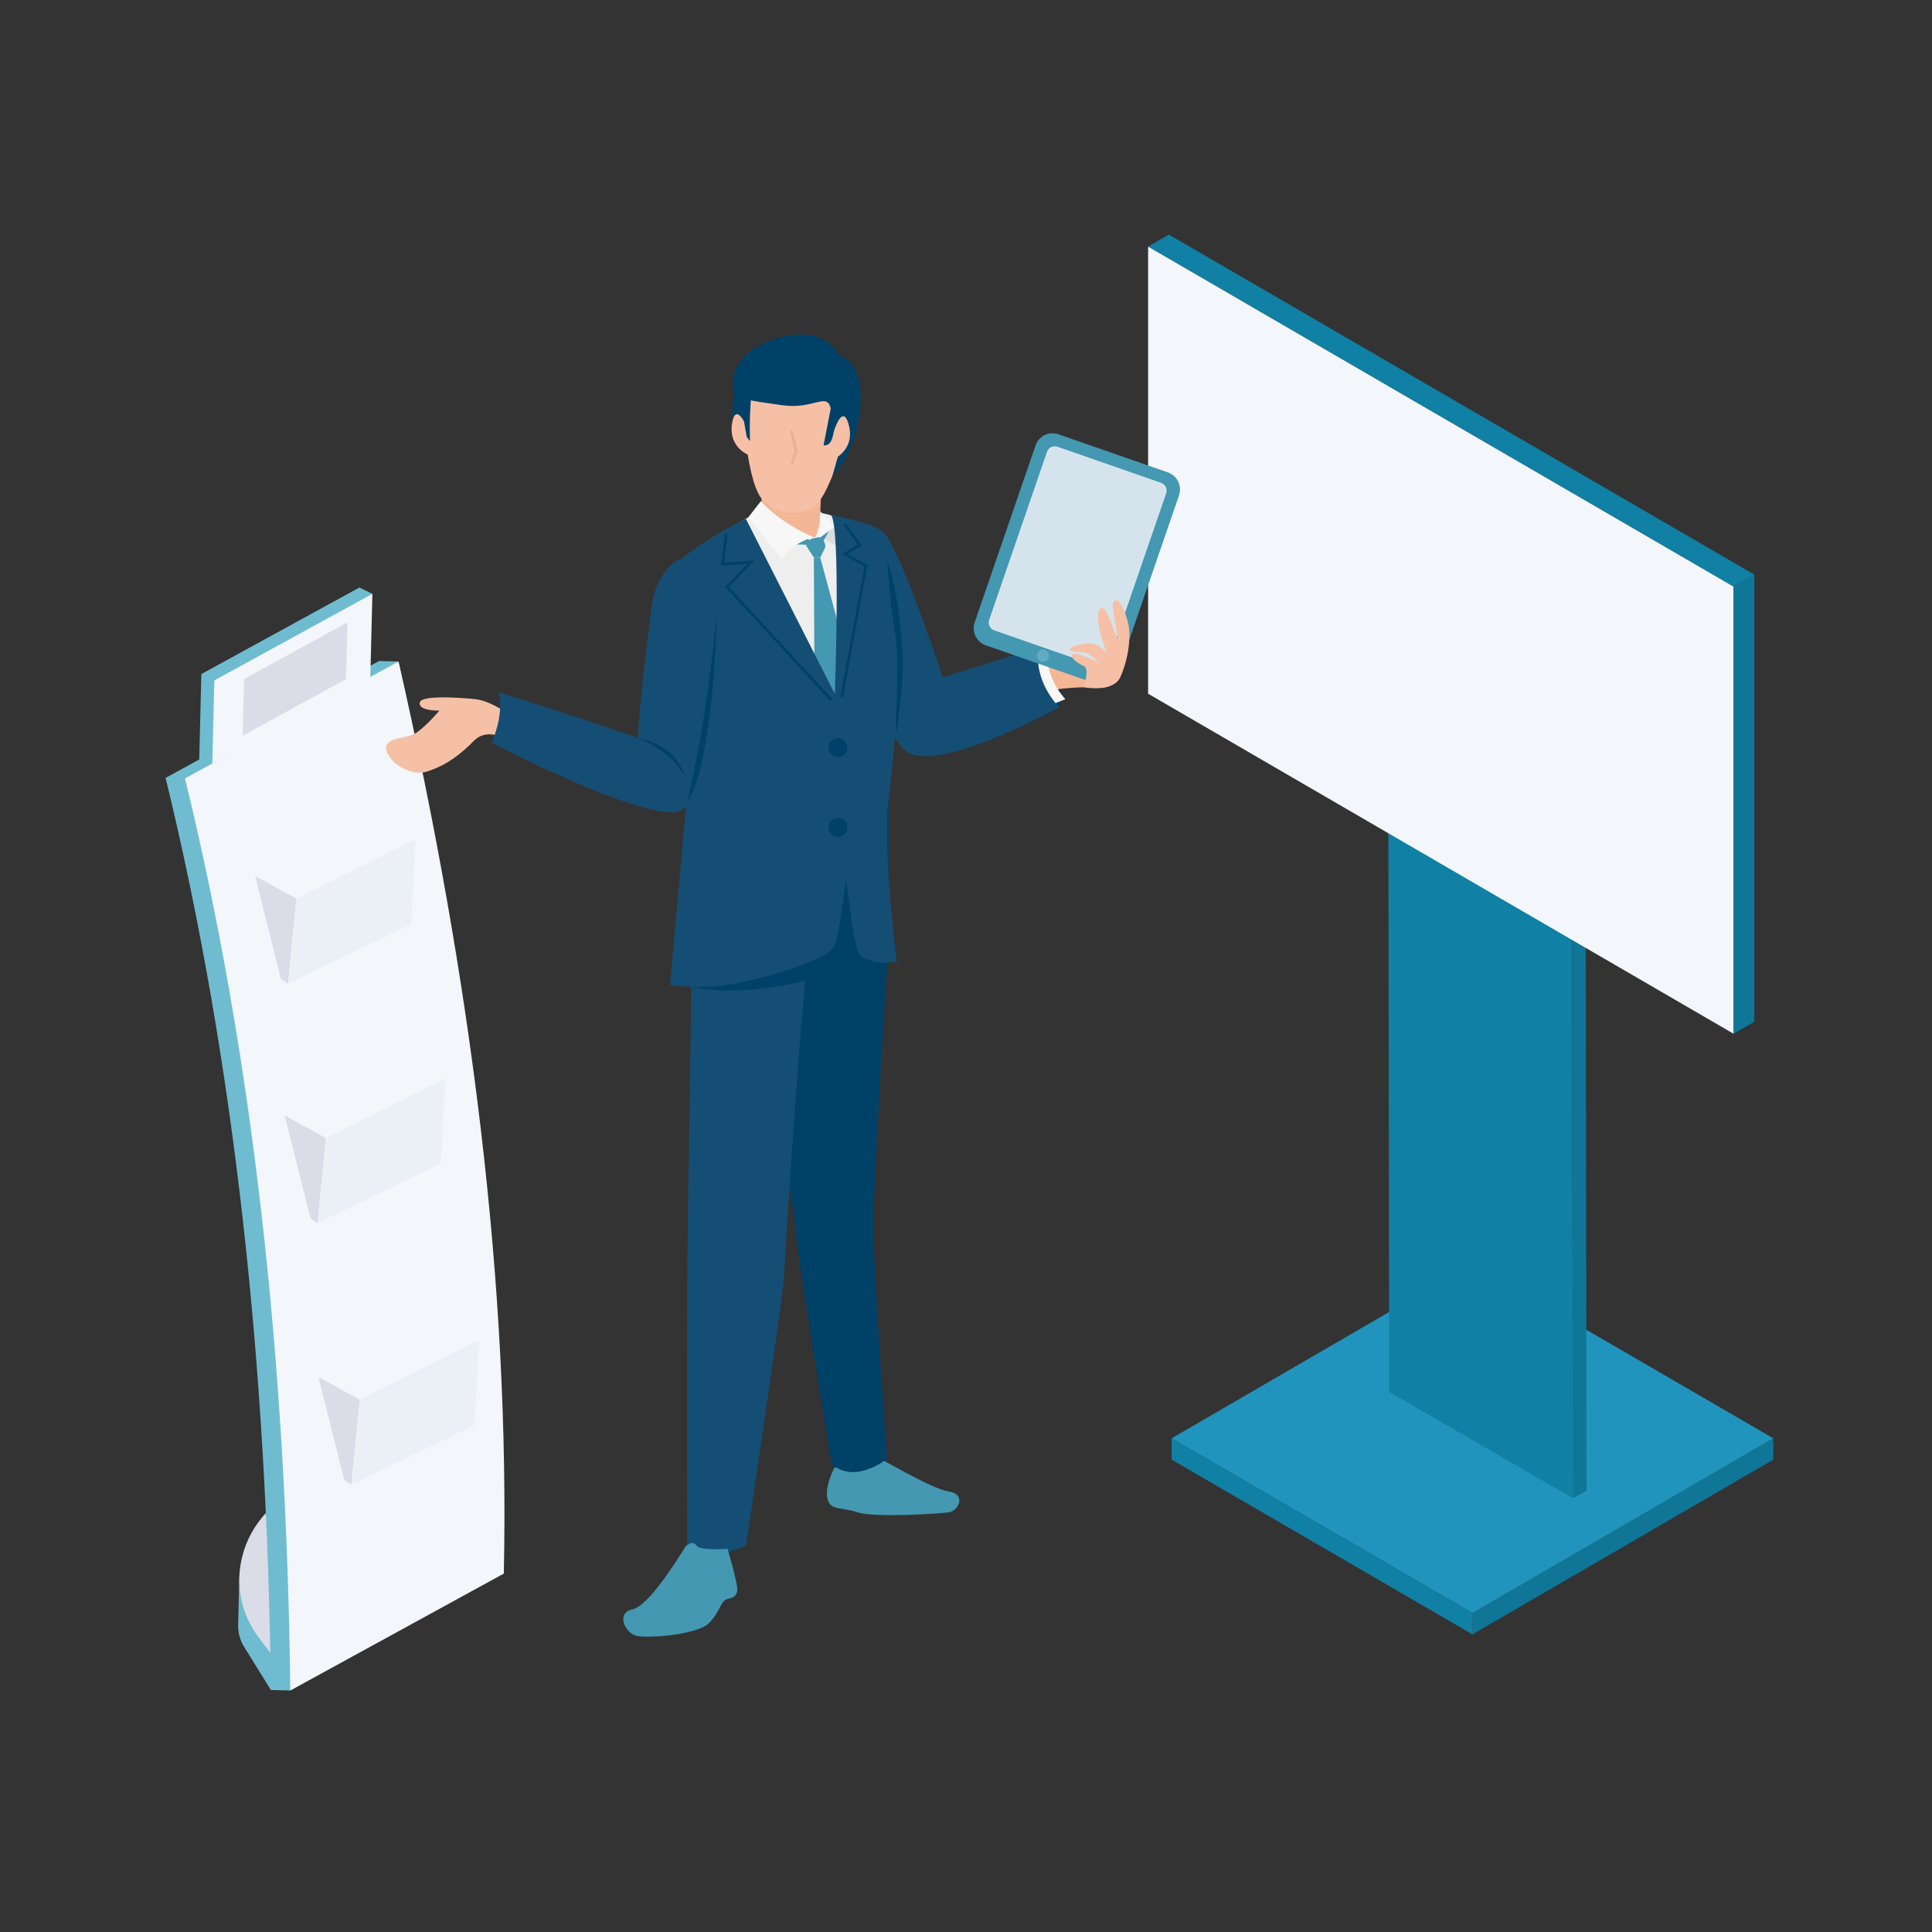 <svg width="280" height="280" viewBox="0 0 280 280" fill="none" xmlns="http://www.w3.org/2000/svg">
<rect x="0" y="0" width="280" height="280" fill="#333333" stroke="none"/>
<g clip-path="url(#clip0_1_2855)">
<path d="M39.263 244.929L35.37 238.66C34.786 237.718 34.488 236.621 34.514 235.511L34.689 228.501L73.048 226.234L39.263 244.927V244.929Z" fill="#6FBCD1"/>
<path d="M39.39 239.817L37.558 237.4C30.256 227.758 37.777 213.976 49.784 214.997L72.39 218.196L39.39 239.817Z" fill="#DADCE7"/>
<path d="M39.262 244.929L42.075 245L70.199 227.987C71.086 186.447 68.156 141.64 57.749 95.87L54.937 95.799L24 112.742C34.13 154.292 38.709 198.608 39.262 244.929Z" fill="#6FBCD1"/>
<path d="M42.077 245L73.016 228.058C73.909 186.234 68.299 141.976 57.754 95.87L26.812 112.812C36.836 153.922 41.425 197.742 42.056 243.53C42.064 244.018 42.069 244.509 42.075 245H42.077Z" fill="#F3F6FA"/>
<path d="M36.975 126.963L42.954 130.243L41.741 142.561L40.711 141.84L36.975 126.963Z" fill="#DADCE7"/>
<path d="M42.953 130.243L60.264 121.606L59.575 133.935L41.74 142.561L42.953 130.243Z" fill="#EBF0F7"/>
<path d="M41.256 161.671L47.236 164.952L46.022 177.27L44.992 176.548L41.256 161.671Z" fill="#DADCE7"/>
<path d="M47.235 164.952L64.545 156.312L63.859 168.644L46.022 177.27L47.235 164.952Z" fill="#EBF0F7"/>
<path d="M46.157 199.571L52.137 202.851L50.924 215.167L49.893 214.448L46.157 199.571Z" fill="#DADCE7"/>
<path d="M52.137 202.851L69.447 194.212L68.758 206.541L50.924 215.167L52.137 202.851Z" fill="#EBF0F7"/>
<path d="M28.868 110.259L30.337 110.868L51.775 97.715L53.971 86.066L52.087 85.147L29.184 97.689L28.868 110.259Z" fill="#6FBCD1"/>
<path d="M30.765 110.647L53.658 98.636L53.971 86.066L31.065 98.61L30.765 110.647Z" fill="#F3F6FA"/>
<path d="M35.174 106.622L50.152 98.421L50.355 90.202L35.38 98.403L35.174 106.622Z" fill="#DADCE7"/>
<path d="M213.397 236.862L257 211.54V208.454L213.397 233.776V236.862Z" fill="#107697"/>
<path d="M213.397 233.776L257 208.454L213.397 183.133L169.797 208.454L213.397 233.776Z" fill="#2094BD"/>
<path d="M169.797 208.454V211.54L213.397 236.862V233.776L169.797 208.454Z" fill="#1080A4"/>
<path d="M227.968 217.135L201.333 201.728L201.185 102.362L227.819 117.77L227.968 217.135Z" fill="#1080A4"/>
<path d="M227.968 217.135L229.935 216.038L229.786 116.673L227.819 117.77L227.968 217.135Z" fill="#107697"/>
<path d="M251.245 85.024L166.393 35.745L169.401 34L254.256 83.279L251.245 85.024Z" fill="#1080A4"/>
<path d="M251.245 149.82L166.393 100.539V35.745L251.245 85.024V149.82Z" fill="#F3F6FA"/>
<path d="M251.245 149.82L254.251 148.075V83.279L251.245 85.024V149.82Z" fill="#107697"/>
<path d="M150.577 93.826C150.577 93.826 154.548 96.516 153.507 102.494C150.212 100.531 148.568 97.906 150.577 93.826Z" fill="#004168"/>
<path d="M148.062 95.852C149.956 96.216 153.206 94.812 153.206 94.812C153.206 94.812 156.256 92.238 157.994 89.761C158.288 89.341 159.155 90.068 159.003 90.897C158.693 92.59 157.308 93.826 157.308 93.826C159.303 93.348 162.262 93.723 162.758 94.185C163.676 95.041 162.502 99.743 159.739 99.625C156.269 99.476 153.506 99.856 153.506 99.856L149.147 101.588L148.064 95.852H148.062Z" fill="#F4B796"/>
<path d="M150.337 94.752L151.655 94.185C151.704 97.085 152.693 99.421 154.394 101.329L152.904 101.935C151.122 99.927 150.228 97.55 150.337 94.752Z" fill="#F7F7F7"/>
<path d="M150.577 93.826C149.651 98.731 153.507 102.494 153.507 102.494C153.507 102.494 137.931 111.193 132.228 109.317C126.528 107.44 124.694 86.465 123.178 84.68C120.66 80.316 125.056 74.267 128.187 77.295C130.77 80.334 136.637 98.158 136.637 98.158L150.577 93.823V93.826Z" fill="#154E74"/>
<path d="M128.424 80.985C129.867 83.798 130.866 92.642 130.877 96.033C130.89 99.426 129.906 106.43 129.906 106.43L128.422 80.985H128.424Z" fill="#004168"/>
<path d="M126.909 211.134C127.71 211.336 134.908 215.76 137.506 216.162C140.105 216.563 138.904 218.978 137.506 219.18C136.108 219.382 126.71 219.985 124.31 219.18C121.91 218.374 120.311 218.978 119.912 217.17C119.512 215.359 120.911 212.745 120.911 212.745L126.909 211.136V211.134Z" fill="#4498B1"/>
<path d="M128.785 113.978V136.297C128.785 136.297 126.593 170.274 126.593 177.519C126.593 184.765 128.547 211.428 128.547 211.428C128.547 211.428 123.922 215.207 120.512 212.162C120.512 212.162 115.315 180.605 115.195 177.519C115.137 176.023 109.528 135.394 107.504 130.358C105.349 124.997 108.542 113.416 108.542 113.416L128.787 113.978H128.785Z" fill="#004168"/>
<path d="M103.733 115.313C103.18 117.103 99.935 121.995 100.279 131.503C100.415 135.297 99.617 176.651 99.596 185.954C99.564 199.429 99.585 223.704 99.596 223.969C99.596 223.969 104.573 226.184 108.119 223.951C108.119 223.951 113.478 188.037 113.624 185.069C113.966 178.131 116.387 141.328 117.107 139.585C118.416 136.423 120.955 129.109 123.326 118.625L103.733 115.313Z" fill="#154E74"/>
<path d="M110.368 75.944C110.274 79.251 118.456 82.213 118.771 76.681L119.15 68.131L110.371 65.011V75.944H110.368Z" fill="#F4B796"/>
<path d="M118.769 76.681C118.769 76.681 118.662 78.523 117.261 77.568L108.43 74.989C108.43 74.989 97.349 80.972 96.501 84.155C94.764 90.671 104.062 114.203 104.062 114.203L102.557 120.956C108.672 126.585 123.006 126.327 127.501 122.286C127.501 122.286 128.26 101.113 128.651 96.917C129.043 92.724 128.017 79.752 126.481 77.852C124.944 75.952 119.51 74.27 119.069 74.393L118.771 76.681H118.769Z" fill="#EEEEEF"/>
<path d="M118.059 78.474L114.508 77.324C114.508 77.324 113.726 78.899 113.877 78.867C114.028 78.836 117.822 78.988 117.822 78.988L118.059 78.474Z" fill="#4498B1"/>
<path d="M110.285 72.616C111.694 74.317 114.639 76.453 117.741 77.784C116.152 78.513 114.399 79.206 113.335 80.985L108.433 74.991L110.288 72.616H110.285Z" fill="#F7F7F7"/>
<path d="M117.95 80.804H118.876L124.937 103.213L122.432 108.348L118.06 103.281L117.95 80.804Z" fill="#4498B1"/>
<path d="M120.924 76.377L121.989 79.542L119.401 78.072L118.759 77.826L120.924 76.377Z" fill="#DBDCDC"/>
<path d="M118.221 77.826C118.221 77.826 118.751 76.351 118.782 75.637L118.884 74.081L120.924 76.377L118.957 77.826H118.219H118.221Z" fill="#F7F7F7"/>
<path d="M119.148 78.752L120.139 76.957L118.96 77.826L118.665 78.523L119.148 78.752Z" fill="#4498B1"/>
<path d="M118.759 77.826C119.706 78.308 119.612 79.314 119.612 79.314L118.876 80.801H117.95L116.828 79.061L117.551 78.093L118.759 77.826Z" fill="#4498B1"/>
<path d="M99.372 224.111C97.913 226.42 93.963 232.766 91.621 233.254C89.278 233.744 90.54 236.594 92.163 237.056C93.65 237.479 101.036 236.993 102.779 235.198C104.524 233.406 104.397 231.9 105.539 231.711C106.682 231.522 106.917 230.845 106.841 230.105C106.695 228.714 105.451 224.462 105.451 224.462C105.451 224.462 101.425 224.809 100.911 223.964C100.397 223.119 99.369 224.108 99.369 224.108L99.372 224.111Z" fill="#4498B1"/>
<path d="M124.936 126.317C124.936 126.317 122.768 134.827 122.588 135.885C122.304 137.557 121.362 139.533 120.151 140.504C117.845 142.351 111.897 143.178 108.857 143.427C103.577 143.858 100.256 143.041 100.256 143.041L100.337 133.329L124.936 126.32V126.317Z" fill="#004168"/>
<path d="M108.093 75.183L120.991 100.573C120.991 100.573 121.876 76.437 120.441 74.637C120.441 74.637 126.181 75.76 127.516 76.794C128.852 77.828 128.385 84.019 129.687 91.508C130.498 96.18 129.755 108.621 128.784 115.633C127.814 122.646 129.958 139.32 129.958 139.32C129.958 139.32 127.498 140.105 124.936 138.685C124.268 138.315 123.96 136.588 123.762 135.541C123.592 134.644 122.622 127.477 122.622 127.477C122.622 127.477 121.808 133.471 121.422 135.171C121.198 136.155 121.252 137.032 120.123 137.961C119.035 138.856 113.154 141.43 105.348 142.755C101.521 143.404 97.102 142.755 97.102 142.755L100.157 108.645C100.157 108.645 93.34 88.632 95.776 84.286C98.213 79.941 108.09 75.185 108.09 75.185L108.093 75.183Z" fill="#154E74"/>
<path d="M121.443 109.724C122.198 109.724 122.81 109.108 122.81 108.348C122.81 107.589 122.198 106.973 121.443 106.973C120.688 106.973 120.076 107.589 120.076 108.348C120.076 109.108 120.688 109.724 121.443 109.724Z" fill="#004168"/>
<path d="M121.443 121.289C122.198 121.289 122.81 120.673 122.81 119.914C122.81 119.154 122.198 118.539 121.443 118.539C120.688 118.539 120.076 119.154 120.076 119.914C120.076 120.673 120.688 121.289 121.443 121.289Z" fill="#004168"/>
<path d="M120.329 101.594L120.627 101.315L105.652 85.058L109.33 81.232L104.947 81.518L105.453 77.348L105.051 77.298L104.485 81.959L108.307 81.707L105.093 85.053L105.224 85.195L120.329 101.594Z" fill="#004168"/>
<path d="M122.189 101.048L125.727 81.872L122.841 80.284L124.908 79.048L122.596 75.834L122.267 76.073L124.321 78.925L122.022 80.297L125.276 82.087L121.79 100.974L122.189 101.048Z" fill="#004168"/>
<path d="M108.096 56.12C107.204 58.406 108.313 70.918 110.768 72.648C112.158 73.629 113.244 74.587 115.928 74.186C118.863 73.747 119.674 71.102 120.627 68.997C121.989 65.985 123.622 56.12 120.627 54.204C117.632 52.286 111.005 48.675 108.099 56.123L108.096 56.12Z" fill="#F6C0A6"/>
<path d="M113.51 58.742C117.924 59.343 119.831 56.8 120.4 59.19L119.356 64.531C119.356 64.531 120.392 64.806 120.716 63.116C121.039 61.429 121.697 60.852 121.697 60.852L121.431 66.184L120.627 69C120.627 69 123.426 66.365 124.368 61.285C125.534 54.994 123.687 52.042 121.702 51.627C121.702 51.627 119.63 46.612 111.999 49.218C104.934 51.627 106.278 56.679 106.39 57.191C106.502 57.703 109.098 58.146 113.512 58.747L113.51 58.742Z" fill="#004168"/>
<path d="M121.258 61.479C121.258 61.479 122.176 59.078 122.891 61.193C124.183 65.022 120.919 66.486 120.919 66.486L121.258 61.481V61.479Z" fill="#F6C0A6"/>
<path d="M114.983 67.252L115.58 65.392L114.881 62.353L114.487 62.442L115.16 65.373L114.597 67.126L114.983 67.252Z" fill="#E3B29A"/>
<path d="M108.696 60.03C108.625 61.788 108.696 63.898 108.696 63.898C108.696 63.898 108.111 63.347 107.903 62.673C107.696 61.998 107.832 61.083 107.832 61.083C107.832 61.083 106.209 60.97 106.157 60.324C106.045 58.936 106.355 54.881 108.059 54.207C108.615 53.986 108.975 55.362 108.975 55.362L108.696 60.035V60.03Z" fill="#004168"/>
<path d="M107.829 61.08C107.829 61.08 106.663 58.789 106.175 60.97C105.294 64.914 108.693 66.022 108.693 66.022L107.829 61.08Z" fill="#F6C0A6"/>
<path d="M68.933 101.331C68.539 101.287 61.135 100.536 60.84 101.796C60.548 103.053 63.679 102.99 63.679 102.99C63.679 102.99 61.792 105.22 60.365 106.178C58.938 107.136 56.384 106.727 55.982 108.188C55.581 109.65 58.904 112.721 61.868 111.818C64.832 110.915 67.044 109.033 68.727 107.325C70.41 105.617 72.776 106.855 72.776 106.855L74.307 103.871C74.307 103.871 71.278 101.599 68.93 101.329L68.933 101.331Z" fill="#F6C0A6"/>
<path d="M72.275 100.347C72.922 102.874 71.988 106.018 71.242 107.637C71.242 107.637 91.602 118.284 97.892 117.665C101.198 117.339 100.59 110.66 97.177 108.829C93.765 106.997 72.275 100.35 72.275 100.35V100.347Z" fill="#154E74"/>
<path d="M99.416 80.804C96.854 81.069 94.725 84.877 94.449 87.876C94.172 90.876 91.07 111.445 92.922 115.313C94.144 117.864 99.077 119.2 100.256 114.668C101.435 110.136 103.661 91.291 103.81 88.483C104.016 84.578 102.122 80.526 99.419 80.804H99.416Z" fill="#154E74"/>
<path d="M92.197 106.853C95.766 107.685 98.12 109.07 99.367 112.697C97.906 110.55 96.893 108.86 92.197 106.853Z" fill="#004168"/>
<path d="M103.825 89.388C103.963 92.322 102.938 111.414 99.685 116.051C101.602 107.359 102.995 98.476 103.825 89.388Z" fill="#004168"/>
<path d="M142.867 93.524L158.739 99.049C160.097 99.522 161.578 98.798 162.048 97.433L170.87 71.792C171.34 70.427 170.62 68.937 169.262 68.464L153.39 62.938C152.032 62.466 150.551 63.19 150.081 64.555L141.259 90.196C140.789 91.561 141.509 93.051 142.867 93.524Z" fill="#4498B1"/>
<path d="M159.505 96.657C160.011 96.657 160.463 96.335 160.63 95.852L169.012 71.496C169.116 71.194 169.095 70.871 168.957 70.582C168.819 70.296 168.579 70.081 168.279 69.976L153.251 64.743C153.124 64.699 152.993 64.675 152.863 64.675C152.357 64.675 151.905 64.998 151.738 65.481L143.356 89.837C143.251 90.139 143.272 90.461 143.411 90.75C143.549 91.036 143.792 91.251 144.089 91.356L159.116 96.589C159.244 96.634 159.375 96.657 159.505 96.657Z" fill="#D5E4EC"/>
<path d="M150.271 95.028C150.271 95.516 150.665 95.912 151.151 95.912C151.636 95.912 152.03 95.516 152.03 95.028C152.03 94.54 151.636 94.143 151.151 94.143C150.665 94.143 150.271 94.54 150.271 95.028Z" fill="#62AABF"/>
<path d="M162.281 98.3C162.524 97.862 163.919 94.713 163.643 91.141C163.565 90.11 162.498 86.535 161.582 87.052C161.425 87.142 161.07 87.22 161.496 89.577C161.926 91.955 161.955 92.726 161.955 92.726C161.955 92.726 160.611 88.847 160.121 88.323C159.497 87.659 158.887 88.407 159.239 90.687C159.576 92.847 160.431 94.582 160.431 94.582C160.431 94.582 160.152 94.212 158.976 93.49C157.95 92.86 155.378 93.55 155.07 93.996C154.642 94.618 157.293 94.398 157.765 94.755C158.736 95.487 159.273 96.041 159.273 96.041C159.273 96.041 156.8 94.723 155.67 94.755C155.088 94.77 155.169 95.629 157.108 96.56C157.961 96.97 157.05 99.597 157.05 99.597C157.05 99.597 161.115 100.392 162.276 98.3H162.281Z" fill="#F6C0A6"/>
</g>
<defs>
<clipPath id="clip0_1_2855">
<rect width="233" height="211" fill="white" transform="translate(24 34)"/>
</clipPath>
</defs>
</svg>
